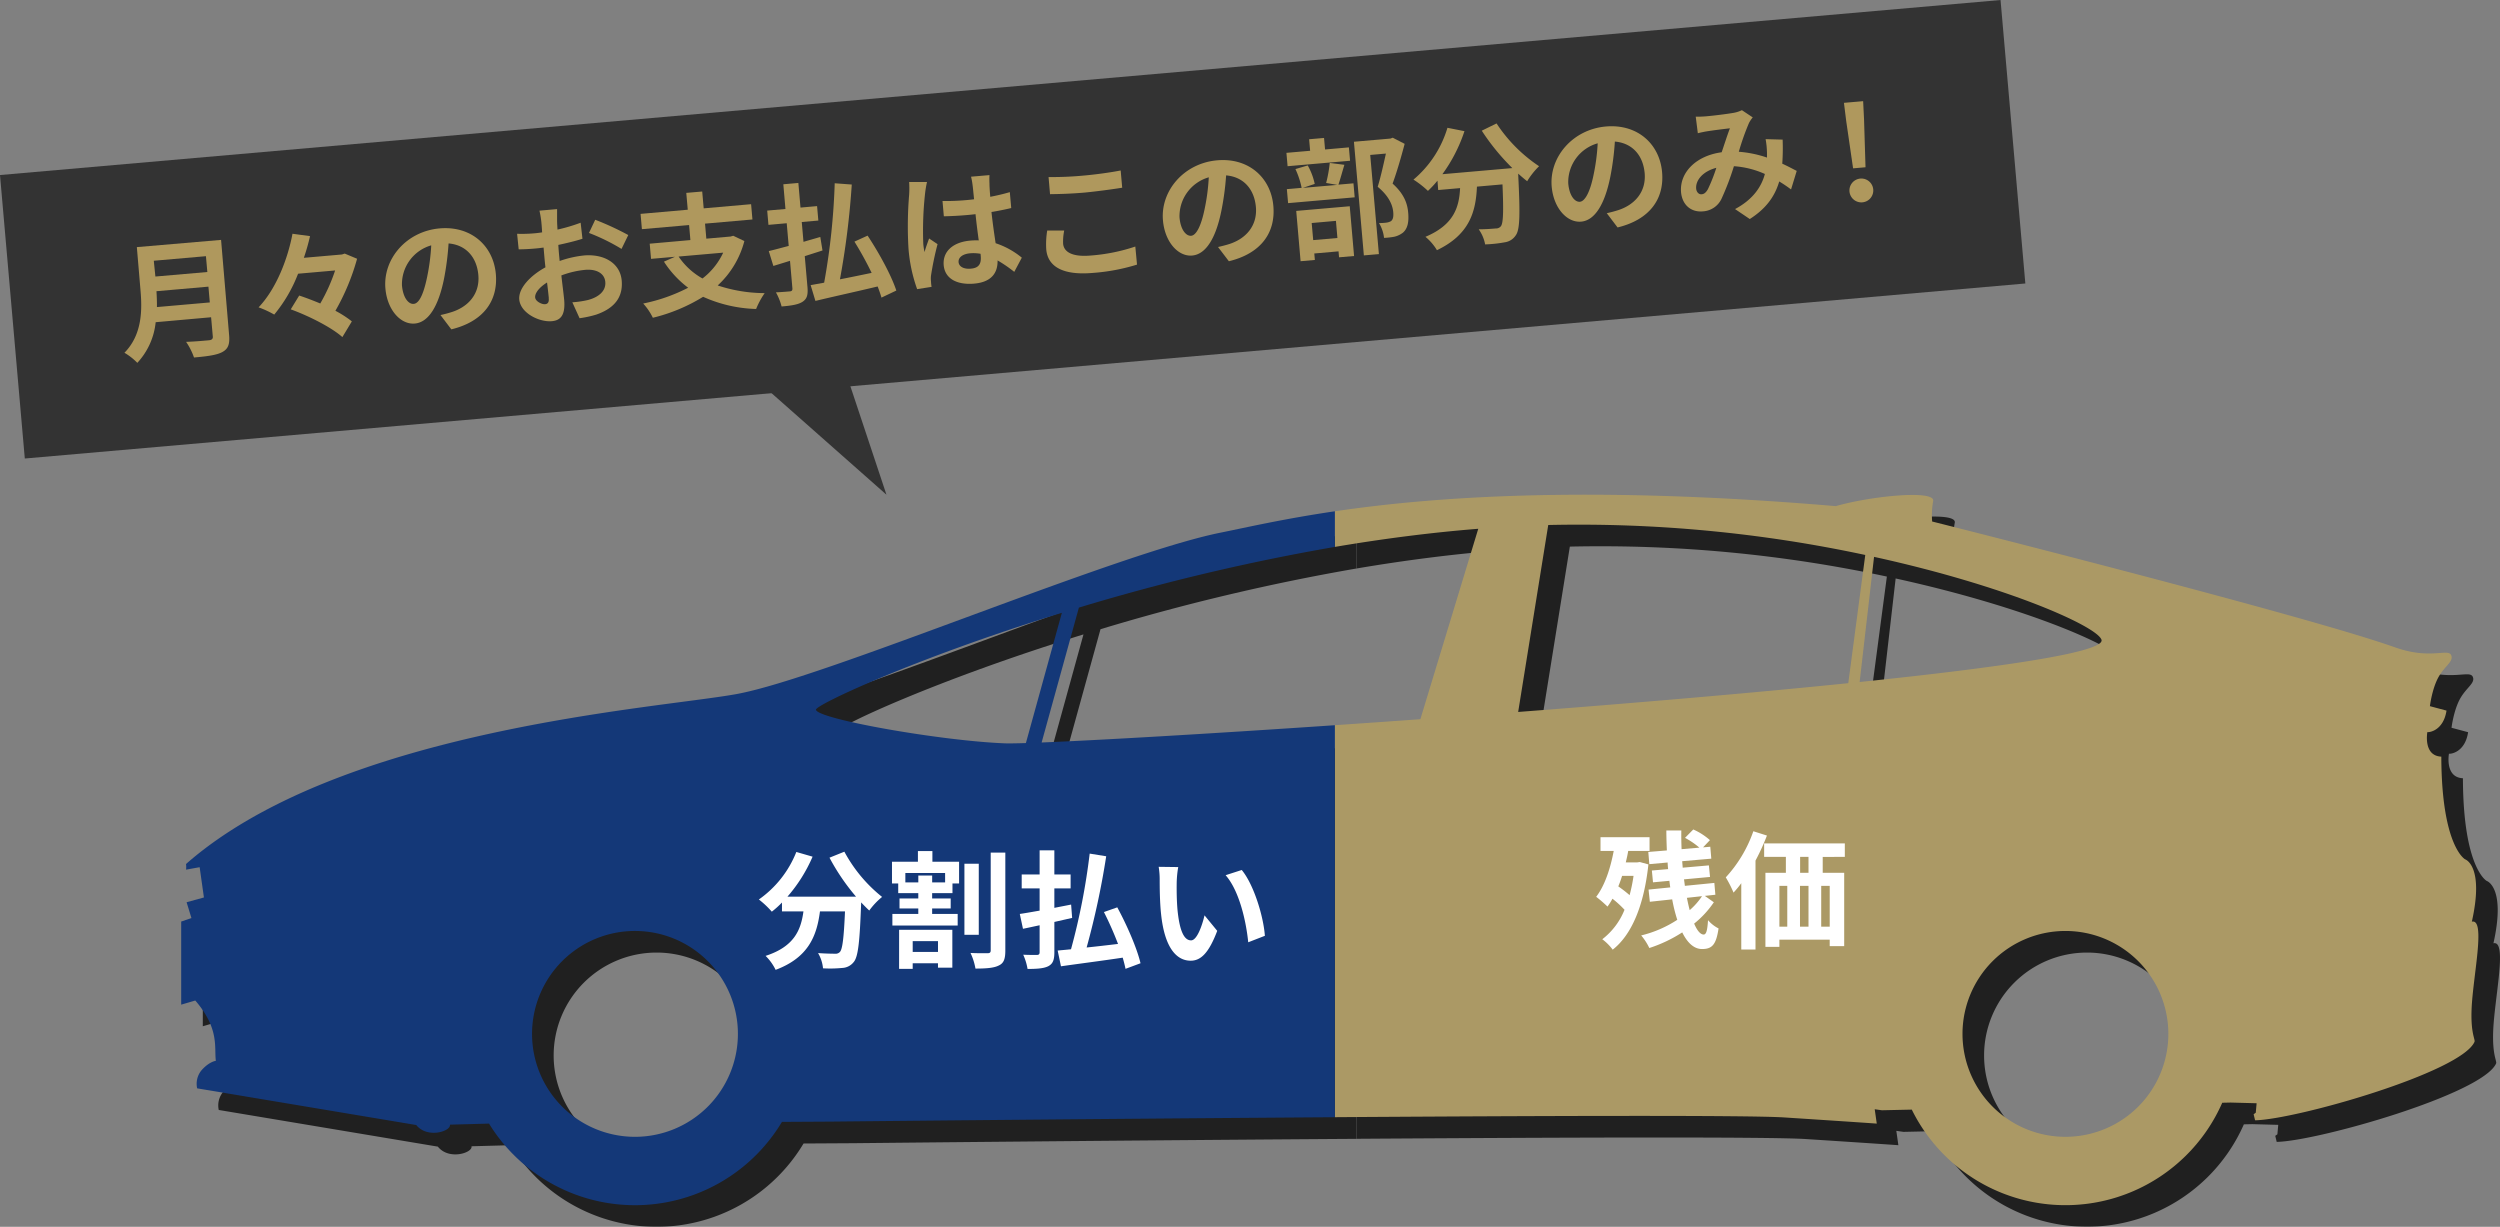 <svg xmlns="http://www.w3.org/2000/svg" width="691.858" height="339.504" viewBox="0 0 691.858 339.504"><rect x="0" y="0" width="691.858" height="339.504" fill="#808080" stroke="none"/><g transform="translate(84 -16698.977)"><g transform="translate(-413 4781)"><g transform="translate(385.122 12060.863)" opacity="0.75" style="mix-blend-mode:multiply;isolation:isolate"><path d="M8120.713,11328.3c.358-9.162,4.01-25.165.07-24.266,3.492-15.564-1.86-17.251-1.86-17.251s-6.514-3.508-6.586-28.419c-5.081-.214-3.865-6.8-3.865-6.8.357.145,4.438-.286,5.3-5.94l-4.592-1.228s.6-5.042,2.516-8.293c1.714-2.9,4.015-4.072,3.407-5.713-.811-2.189-5.629,1.27-15.574-2.27-25.065-8.925-128.1-34.825-128.1-34.825a21.823,21.823,0,0,1,.284-5.678c.567-3.122-17.031-1.419-26.967,1.42-68.146-5.779-111.169-2.615-138.609,1.43v9.855c13-2.208,26.309-3.951,39.682-5.017l-16.022,52.7c-8.064.58-15.981,1.135-23.659,1.657v108.482c58.044-.392,114.386-.577,124.415.074,21.857,1.42,25.548,1.7,25.548,1.7l-.567-3.974,1.987.282,8.272-.183a47.405,47.405,0,0,0,85.921-1.9l2.313-.051,7.2.193-.238,2.617-.59.423.4,1.676c11.349-.22,56.915-13.229,60.714-21.692C8121.8,11336.649,8120.448,11335.082,8120.713,11328.3ZM7856.86,11246l8.324-51.74a378.461,378.461,0,0,1,87.732,8.294l-4.7,35.482C7920.938,11240.819,7888.633,11243.564,7856.86,11246Zm94.5-8.287,3.987-34.635c36.788,8.061,61.644,19.2,62.941,22.931C8019.463,11229.39,7991.144,11233.584,7951.357,11237.711Zm56.949,125.863a28.484,28.484,0,1,1,28.483-28.483A28.484,28.484,0,0,1,8008.307,11363.574Z" transform="translate(-7486.861 -11185.877)"/><path d="M7590.221,11256.386l10.311-37.329a592.976,592.976,0,0,1,70.837-16.8v-9.856c-14.309,2.109-24.382,4.455-31.567,5.9-29.265,5.873-109.519,40.178-133.942,44.668-21.866,4.021-109.71,9.576-152.43,47.047a5.769,5.769,0,0,1,.017,1.56l3.76-.679,1.182,8.377-4.793,1.322,1.341,4.38-2.838.967v22.993l3.9-1.143c6.75,7.837,5.2,12.971,5.692,16.69,0,0-1.737.17-3.838,2.468a5.874,5.874,0,0,0-1.34,5.152l60.635,10.148c3.076,3.854,9.7,1.7,9.318-.1l10.461-.284.371,0a47.4,47.4,0,0,0,81.054-.483l13.714-.082s70.834-.748,139.3-1.209V11251.6C7635.988,11254.014,7605.745,11255.764,7590.221,11256.386Zm-112.54,109.126a28.484,28.484,0,1,1,28.484-28.484A28.484,28.484,0,0,1,7477.681,11365.512Zm102.25-108.895c-17.86-.715-51.851-6.744-52.166-9.3-.164-1.335,27.506-14.276,68.056-26.821l-9.956,36.05C7583.014,11256.633,7580.99,11256.659,7579.931,11256.617Z" transform="translate(-7352.097 -11187.813)"/></g><g transform="translate(379.142 12054.885)"><path d="M8112.208,11319.795c.358-9.164,4.011-25.166.072-24.266,3.49-15.564-1.861-17.252-1.861-17.252s-6.515-3.508-6.586-28.418c-5.081-.215-3.865-6.8-3.865-6.8.357.143,4.438-.285,5.3-5.941l-4.593-1.227s.6-5.041,2.516-8.293c1.714-2.9,4.015-4.072,3.407-5.713-.812-2.189-5.629,1.27-15.574-2.27-25.065-8.924-128.1-34.826-128.1-34.826a21.823,21.823,0,0,1,.284-5.678c.567-3.121-17.032-1.418-26.968,1.422-68.145-5.781-111.168-2.615-138.608,1.428v9.857c13-2.209,26.309-3.951,39.682-5.018l-16.022,52.7c-8.065.58-15.981,1.135-23.659,1.658v108.48c58.044-.391,114.387-.576,124.415.074,21.858,1.422,25.548,1.705,25.548,1.705l-.566-3.975,1.986.283,8.272-.184a47.4,47.4,0,0,0,85.92-1.9l2.313-.053,7.2.193-.238,2.617-.59.426.4,1.674c11.348-.219,56.915-13.229,60.715-21.693C8113.3,11328.146,8111.943,11326.578,8112.208,11319.795Zm-263.851-82.3,8.323-51.74a378.419,378.419,0,0,1,87.733,8.295l-4.7,35.482C7912.433,11232.314,7880.129,11235.061,7848.357,11237.494Zm94.5-8.287,3.988-34.635c36.788,8.061,61.644,19.2,62.941,22.93C8010.959,11220.887,7982.64,11225.08,7942.853,11229.207Zm56.95,125.863a28.483,28.483,0,1,1,28.483-28.482A28.483,28.483,0,0,1,7999.8,11355.07Z" transform="translate(-7478.357 -11177.373)" fill="#ab9965"/><path d="M7581.716,11247.882l10.312-37.33a593.2,593.2,0,0,1,70.836-16.8v-9.856c-14.309,2.108-24.381,4.454-31.568,5.9-29.264,5.873-109.517,40.178-133.941,44.668-21.866,4.02-109.709,9.576-152.429,47.047a5.769,5.769,0,0,1,.017,1.56l3.761-.679,1.181,8.377-4.793,1.321,1.34,4.381-2.837.966v22.994l3.9-1.144c6.75,7.839,5.2,12.972,5.693,16.69,0,0-1.737.171-3.839,2.469a5.871,5.871,0,0,0-1.339,5.15l60.634,10.149c3.076,3.854,9.7,1.7,9.319-.1l10.46-.284.371,0a47.405,47.405,0,0,0,81.054-.484l13.715-.081s70.832-.748,139.3-1.21V11243.1C7627.483,11245.51,7597.241,11247.26,7581.716,11247.882Zm-112.539,109.125a28.484,28.484,0,1,1,28.483-28.483A28.483,28.483,0,0,1,7469.177,11357.007Zm102.25-108.895c-17.861-.714-51.852-6.743-52.166-9.3-.165-1.335,27.5-14.278,68.056-26.822l-9.956,36.051C7574.51,11248.129,7572.485,11248.155,7571.427,11248.112Z" transform="translate(-7343.593 -11179.31)" fill="#143878"/></g><g transform="translate(539.007 12153.291)"><g transform="translate(0 0)"><path d="M7594.6,11317.865a40.494,40.494,0,0,0,10.443,12.519,20.031,20.031,0,0,0-3.552,3.762c-.738-.668-1.476-1.441-2.25-2.25v.246c-.387,10.617-.81,14.768-2.039,16.243a4.244,4.244,0,0,1-3.2,1.653,35.185,35.185,0,0,1-5.31.105,10.092,10.092,0,0,0-1.371-4.22c1.934.141,3.762.175,4.641.175a1.63,1.63,0,0,0,1.407-.491c.7-.738,1.09-3.867,1.406-11.215h-6.927c-.879,6.751-3.164,12.762-12.271,16.173a14.018,14.018,0,0,0-2.779-3.868c7.947-2.565,9.775-7.172,10.479-12.3h-5.941v-2.463a26.391,26.391,0,0,1-2.813,2.532,25.139,25.139,0,0,0-3.586-3.375,29.161,29.161,0,0,0,10.372-13.15l4.5,1.3a42.151,42.151,0,0,1-6.963,11.075h18.988a59.7,59.7,0,0,1-7.349-10.794Z" transform="translate(-7570.936 -11317.479)" fill="#fff"/><path d="M7634.517,11320.569h7.384v6.014h-1.829v2.672h-5.626v1.476h5.134v2.779h-5.134v1.512h7.067v3.2h-18.072v-3.2h7.172v-1.512h-5.2v-2.779h5.2v-1.476h-5.555v-2.672h-1.724v-6.014h7.175v-2.953h4.008Zm-9.213,18.847h14.731v10.479h-3.972v-1.231h-7v1.548H7625.3Zm12.728-15.718h-11v2.6h3.586v-1.9h3.833v1.9h3.586Zm-8.966,18.848v2.988h7v-2.988Zm18.284-1.758h-3.974v-19.656h3.974Zm7.349-22.75v27.109c0,2.321-.422,3.516-1.828,4.148-1.371.7-3.552.845-6.435.845a17.159,17.159,0,0,0-1.371-4.325c2.04.105,4.043.07,4.746.07.6,0,.844-.212.844-.773v-27.074Z" transform="translate(-7586.489 -11317.406)" fill="#fff"/><path d="M7683.2,11337.146v8.4c0,2.145-.422,3.164-1.652,3.832-1.23.633-3.094.773-5.767.773a15.7,15.7,0,0,0-1.2-3.937c1.582.068,3.306.068,3.8.068.527-.033.738-.209.738-.771v-7.453c-1.652.352-3.2.7-4.606.982l-.879-4.111c1.547-.213,3.411-.564,5.485-.916v-6.152h-4.959V11324h4.959v-6.68h4.078v6.68h4.5v3.869h-4.5v5.379c1.548-.318,3.095-.6,4.642-.914l.281,3.691Zm19.691,12.975c-.177-.914-.458-1.969-.774-3.094-6.082.914-12.446,1.723-17.089,2.391l-.913-4.361c1.089-.1,2.32-.209,3.691-.352a181.915,181.915,0,0,0,5.169-26.475l4.571.738a221.593,221.593,0,0,1-5.416,25.246c2.778-.281,5.731-.633,8.687-.984a91.682,91.682,0,0,0-3.9-8.826l3.692-1.3c2.673,4.924,5.45,11.289,6.435,15.473Z" transform="translate(-7601.419 -11317.316)" fill="#fff"/><path d="M7733.279,11328.176c-.035,2.285,0,4.923.211,7.456.493,5.063,1.547,8.542,3.764,8.542,1.651,0,3.058-4.112,3.726-6.926l3.516,4.289c-2.319,6.119-4.535,8.263-7.348,8.263-3.868,0-7.209-3.48-8.192-12.9-.353-3.235-.388-7.35-.388-9.494a21.376,21.376,0,0,0-.28-3.587l5.414.07A28.455,28.455,0,0,0,7733.279,11328.176Zm24.4,14.734-4.605,1.791c-.562-5.66-2.427-14.2-6.259-18.564l4.466-1.442C7754.622,11328.739,7757.295,11337.529,7757.681,11342.91Z" transform="translate(-7617.641 -11319.246)" fill="#fff"/></g></g><g transform="translate(770.734 12147.527)"><path d="M7914.927,11318.789c-1.23,11.533-4.711,19.549-9.88,23.594a13.993,13.993,0,0,0-2.884-2.885,19.3,19.3,0,0,0,6.153-8.156,28.328,28.328,0,0,0-3.341-3.061,16.312,16.312,0,0,1-1.371,2.181,34.676,34.676,0,0,0-3.129-2.707c2.32-3.023,3.9-7.664,4.852-12.693h-3.656v-3.8h13.572v3.8h-5.906c-.177,1.055-.423,2.145-.669,3.164h3.2l.669-.1Zm-7.279,3.164c-.315,1.02-.667,2-1.054,2.919a35.112,35.112,0,0,1,3.129,2.426,44.837,44.837,0,0,0,1.091-5.345Zm25.388,7.313a26.678,26.678,0,0,1-5.45,5.907c.809,1.9,1.724,3.023,2.638,3.023.668,0,1.02-.983,1.2-3.973a9.591,9.591,0,0,0,2.918,2.285c-.668,4.466-1.759,5.7-4.571,5.7-2.25,0-4.077-1.759-5.483-4.606a38.566,38.566,0,0,1-9.108,4.324,15.809,15.809,0,0,0-2.25-3.48,32.036,32.036,0,0,0,9.985-4.324,44.722,44.722,0,0,1-1.406-5.663l-6.187.669-.352-3.375,6.011-.6c-.1-.6-.175-1.229-.245-1.827l-4.535.422-.317-3.271,4.5-.386c-.069-.6-.106-1.2-.141-1.83l-5.063.457-.281-3.375,5.134-.423c-.07-1.862-.141-3.69-.141-5.521h4.148c-.034,1.724,0,3.447.071,5.17l4.923-.422a21.971,21.971,0,0,0-3.974-2.708l2.285-2.32a17.635,17.635,0,0,1,4.606,2.953l-1.9,2,2-.175.282,3.3-8.051.7c.033.6.1,1.2.139,1.795l7.244-.634.316,3.2-7.208.667c.105.6.175,1.231.246,1.795l8.157-.809.281,3.271-2.918.316Zm-7.454-1.23c.246,1.23.491,2.355.773,3.409a19.343,19.343,0,0,0,3.41-3.866Z" transform="translate(-7900.476 -11309.119)" fill="#fff"/><path d="M7962.868,11311.013a60.827,60.827,0,0,1-3.164,6.929v24.612h-3.937V11324.2a27.18,27.18,0,0,1-2.146,2.6,31.94,31.94,0,0,0-2.145-4.219,36.5,36.5,0,0,0,7.63-12.765Zm15.436,5.908v4.4h5.943v20.288h-4.009v-1.793h-13.924v2h-3.867v-20.5h5.66v-4.4h-6.013v-3.727h22.328v3.727Zm-11.989,19.3h2.18v-11.287h-2.18Zm5.7-11.287v11.287h2.355v-11.287Zm2.355-8.018h-2.32v4.4h2.32Zm5.872,8.018h-2.355v11.287h2.355Z" transform="translate(-7915.614 -11309.327)" fill="#fff"/></g></g><g transform="translate(-83.999 16698.975)"><rect width="555.75" height="78.75" transform="translate(-0.001 48.442) rotate(-5)" fill="#333"/><path d="M198.81,95.81l46.51,41.1L229.99,90.82Z" fill="#333"/><path d="M63.4,92.7c.23,2.58-.27,3.86-1.86,4.72s-4.16,1.19-7.85,1.52a18,18,0,0,0-2.19-4.33c2.52-.08,5.53-.37,6.32-.44S59,93.78,58.88,93l-.46-5.2L43.08,89.17A19.36,19.36,0,0,1,38,100.42a16.62,16.62,0,0,0-3.56-2.79c5-5.1,4.91-12,4.43-17.45l-1-11.79,23.31-2ZM42.56,72.16,43,76.53l14.38-1.25-.39-4.38ZM58.06,83.7l-.38-4.37L43.3,80.59c.08,1.36.15,2.87.13,4.39Z" fill="#af985d"/><path d="M98.82,71.61a62.2,62.2,0,0,1-6,14.4,28.75,28.75,0,0,1,4.55,2.93l-2.62,4.35c-2.94-2.64-9.21-5.84-14.29-7.68l2.34-3.82c1.82.6,3.84,1.37,5.83,2.2a48.52,48.52,0,0,0,4.11-9.14l-10.25.9a40.23,40.23,0,0,1-6.6,11.31,26.47,26.47,0,0,0-4.33-2c5-5.24,8.15-13.72,9.38-20.37l4.86.66a58.7,58.7,0,0,1-1.71,6l10.54-.92.77-.25Z" fill="#af985d"/><path d="M121.9,87.19c1.35-.3,2.33-.57,3.25-.87,4.46-1.47,7.68-5,7.23-10.2-.43-4.92-3.4-8.34-8.24-8.75a78,78,0,0,1-1.27,9.83c-1.49,7.36-4.19,12-8.07,12.34s-7.62-3.7-8.14-9.69c-.72-8.18,5.8-15.83,15-16.64,8.78-.76,14.88,4.88,15.56,12.63.65,7.45-3.48,13.16-12.32,15.31Zm-3.7-10.52a57.5,57.5,0,0,0,1.14-8.77,11.18,11.18,0,0,0-8.1,11.1c.32,3.58,1.91,5.22,3.23,5.1,1.47-.1,2.71-2.5,3.73-7.43Z" fill="#af985d"/><path d="M154.88,72.23a29.38,29.38,0,0,1,6.74-1.53c5.45-.47,10,2.06,10.43,6.93.37,4.2-1.54,7.54-7.05,9.44a30.129,30.129,0,0,1-4.61,1l-2-4.41a26.44,26.44,0,0,0,4.35-.64c2.83-.75,5-2.42,4.77-5-.21-2.4-2.49-3.61-5.57-3.34a25.35,25.35,0,0,0-6.59,1.55c.32,2.82.67,5.54.78,6.76.38,4.41-1.13,5.7-3.43,5.9-3.47.3-8.65-2.24-9-6-.27-3.12,3.07-6.63,7.25-8.91-.11-.82-.18-1.64-.26-2.47l-.26-3c-.68.09-1.32.18-1.89.23-1.61.15-3.41.27-5,.26l-.44-4.3a39.4,39.4,0,0,0,4.93-.14c.65-.06,1.33-.15,2-.25-.07-1.26-.16-2.3-.22-2.91a28.2,28.2,0,0,0-.52-3.1l4.88-.43v3.11c0,.9.07,1.66.11,2.56a48.78,48.78,0,0,0,6.41-1.9l.5,4.44c-2,.64-4.37,1.21-6.68,1.7.06,1.08.15,2.16.25,3.2Zm-3,10.31c-.08-.89-.26-2.5-.49-4.36-2.09,1.3-3.4,2.9-3.29,4.15.1,1.08,1.83,1.94,2.76,1.86.62-.06,1.14-.43.99-1.65Zm12.84-21.72a78,78,0,0,1,9.15,4.23L172,68.89a54.85,54.85,0,0,0-9-4.42Z" fill="#af985d"/><path d="M206,66.71A25.43,25.43,0,0,1,198.62,79a41.68,41.68,0,0,0,13,2.12,22.06,22.06,0,0,0-2.37,4.39,38.2,38.2,0,0,1-14.67-3.37,47.85,47.85,0,0,1-13.91,5.8A16.57,16.57,0,0,0,178,84a47.66,47.66,0,0,0,12.44-4.37,28,28,0,0,1-6.7-7.22l3.06-1.35-6.63.58-.37-4.2,11.26-1-.36-4.16-13.06,1.14-.37-4.23,13.06-1.15-.41-4.66,4.41-.38.41,4.66,13.12-1.15.37,4.23-13.12,1.15.36,4.16,6.71-.59.74-.21ZM187.8,71a19.42,19.42,0,0,0,6.61,6.07,19.26,19.26,0,0,0,5.73-7.15Z" fill="#af985d"/><path d="M222.71,70.89l.75,8.57c.19,2.18-.15,3.26-1.35,4.05s-3.08,1.07-5.81,1.31a16,16,0,0,0-1.57-3.91c1.62-.07,3.38-.23,3.88-.27s.73-.28.68-.85l-.66-7.61c-1.66.51-3.2,1-4.61,1.42l-1.27-4.12c1.56-.35,3.43-.88,5.52-1.42l-.55-6.28-5.06.45-.34-3.95,5.05-.44L216.78,51l4.16-.37.59,6.82,4.59-.41.35,4-4.59.4.48,5.49c1.55-.46,3.1-.89,4.65-1.35l.61,3.74Zm21.23,11.47c-.26-.91-.64-2-1.06-3.08-6.12,1.47-12.54,2.86-17.22,4l-1.32-4.37,3.74-.68A187,187,0,0,0,231,50.72l4.72.35a225.45,225.45,0,0,1-3.27,26.23c2.81-.54,5.79-1.16,8.77-1.78a95.005,95.005,0,0,0-4.76-8.65l3.64-1.66c3.17,4.78,6.57,11,7.95,15.2Z" fill="#af985d"/><path d="M256.54,50.37A29,29,0,0,0,256,53.6a94.372,94.372,0,0,0-.49,13.88,17.7,17.7,0,0,0,.35,2.28c.35-1.29.82-2.53,1.26-3.76l2.34,1.57a86.4,86.4,0,0,0-1.81,8.68,7.279,7.279,0,0,0,0,1.67,10.754,10.754,0,0,0,.16,1.47l-4,.63a43.08,43.08,0,0,1-2.39-11.21,104.243,104.243,0,0,1,.18-14.93,27.352,27.352,0,0,0,0-3.51Zm24.15,24.87a37.918,37.918,0,0,0-4.62-3.17c.08,3.39-1.64,6-6.45,6.42s-8.14-1.38-8.46-5.11,2.51-6.37,7.35-6.79a17.151,17.151,0,0,1,2.35-.06c-.3-2.18-.64-4.75-.89-7.26-.86.11-1.72.19-2.55.26-2.08.18-4.09.29-6.22.33l-.37-4.23a62.279,62.279,0,0,0,6.23-.22c.83-.07,1.69-.15,2.51-.26-.19-1.75-.31-3.19-.42-3.94a17.362,17.362,0,0,0-.42-2.31l5.1-.44a22.076,22.076,0,0,0,0,2.31c0,.79.08,2.13.22,3.7,1.92-.38,3.76-.8,5.41-1.3l.39,4.41c-1.7.4-3.55.78-5.47,1.09.37,3.44.8,6.26,1.15,8.64a22.48,22.48,0,0,1,7.25,4Zm-9.33-5a11.26,11.26,0,0,0-2.9-.14c-2,.18-3.3,1.12-3.18,2.45s1.61,2,3.48,1.79c2.18-.19,2.84-1.41,2.65-3.49Z" fill="#af985d"/><path d="M294.51,63.81a15,15,0,0,0-.3,3.64c.2,2.26,2.49,3.72,7.62,3.27a50.36,50.36,0,0,0,12.36-2.49l.47,5a54.32,54.32,0,0,1-12.23,2.3c-8.14.71-12.47-1.65-12.89-6.53a23.07,23.07,0,0,1,.27-5.19ZM290.18,49a93.487,93.487,0,0,0,9.72-.41c3.51-.31,7.54-.88,10.24-1.41l.42,4.77c-2.46.4-6.85,1-10.22,1.33-3.73.33-6.83.42-9.75.46Z" fill="#af985d"/><path d="M337.08,68.36c1.34-.3,2.33-.57,3.24-.86,4.46-1.48,7.69-5,7.24-10.21-.43-4.91-3.4-8.34-8.24-8.75A76.271,76.271,0,0,1,338,58.37c-1.48,7.36-4.19,12-8.06,12.35S322.36,67,321.84,61c-.72-8.17,5.8-15.83,15-16.63,8.78-.77,14.88,4.87,15.55,12.62.66,7.46-3.47,13.17-12.31,15.31Zm-3.71-10.52a56.258,56.258,0,0,0,1.15-8.77,11.19,11.19,0,0,0-8.1,11.08c.31,3.59,1.9,5.22,3.23,5.1S332.36,62.78,333.37,57.84Z" fill="#af985d"/><path d="M373.62,44.49,356.33,46l-.32-3.7,6.56-.57-.28-3.19,4.13-.36.28,3.19,6.59-.58Zm-1.57,1.12c-.61,2-1.16,4.07-1.65,5.49l4.16-.36.34,3.87-18.43,1.61-.34-3.87,4.09-.36a23.411,23.411,0,0,0-1.72-5.2l3.41-1a17.909,17.909,0,0,1,1.93,5.11l-3.3,1.1,9.54-.83L367,50.64a36.857,36.857,0,0,0,1-5.54ZM358.72,58.37l14.81-1.29,1.2,13.77-4.16.36-.14-1.65-6.71.59.16,1.79-3.95.35ZM363,61.72l.42,4.73,6.7-.58-.41-4.74Zm25.73-21.91c-.95,3.59-2.17,7.85-3.34,11,3.33,3,4.12,5.71,4.32,8.07.23,2.62-.19,4.43-1.47,5.52a6.24,6.24,0,0,1-2.35,1.11,18.49,18.49,0,0,1-2.87.32,9.83,9.83,0,0,0-1.4-4.1,14.242,14.242,0,0,0,2-.11,3.62,3.62,0,0,0,1.3-.4c.61-.45.76-1.3.65-2.52-.17-1.93-1.18-4.44-4.3-7,.82-2.64,1.65-6.4,2.27-9.2l-4.34.38,2.4,27.44-4.16.36-2.75-31.45,10.11-.88.63-.24Z" fill="#af985d"/><path d="M414.16,34.16A41.581,41.581,0,0,0,425.93,46a20.661,20.661,0,0,0-3.29,4.15c-.81-.61-1.63-1.34-2.49-2.09v.25c.55,10.86.49,15.13-.63,16.75a4.36,4.36,0,0,1-3.12,2,36.27,36.27,0,0,1-5.4.58,10.43,10.43,0,0,0-1.78-4.18c2,0,3.85-.16,4.75-.24a1.64,1.64,0,0,0,1.39-.62c.65-.82.77-4,.44-11.57l-7.07.62c-.29,7-2.09,13.3-11.07,17.59a14.249,14.249,0,0,0-3.18-3.7c7.88-3.32,9.33-8.18,9.59-13.48l-6.06.53-.2-2.59a27.79,27.79,0,0,1-2.64,2.83,26.15,26.15,0,0,0-4-3.12,29.83,29.83,0,0,0,9.4-14.34l4.71.93a43.129,43.129,0,0,1-6.11,11.91l19.36-1.69a61.66,61.66,0,0,1-8.46-10.35Z" fill="#af985d"/><path d="M444.66,59a32.891,32.891,0,0,0,3.25-.87c4.46-1.47,7.69-5,7.24-10.2-.43-4.92-3.4-8.34-8.25-8.75A74.462,74.462,0,0,1,445.63,49c-1.49,7.36-4.19,12-8.06,12.34s-7.62-3.7-8.15-9.69c-.71-8.18,5.81-15.83,15-16.64,8.78-.76,14.87,4.88,15.55,12.63.66,7.45-3.47,13.16-12.32,15.31ZM441,48.43a56.258,56.258,0,0,0,1.15-8.77A11.17,11.17,0,0,0,434,50.74c.31,3.58,1.9,5.22,3.23,5.1S440,53.36,441,48.43Z" fill="#af985d"/><path d="M495.66,52.43a38.848,38.848,0,0,0-3.27-2.21c-1.22,4.15-3.64,7.51-8.15,10.4l-4.08-2.76c5.18-2.76,7.36-6.38,8.26-9.71A24.91,24.91,0,0,0,479.85,46a74.063,74.063,0,0,1-3.38,8.9,6.09,6.09,0,0,1-5.25,3.6c-3.12.28-5.64-1.67-6-5.26-.48-5.48,4.14-10.15,11.24-11.1.81-2.38,1.6-4.87,2.28-6.63-1.4.16-4.44.53-6,.78-.75.1-2,.36-2.88.58l-.58-4.58a27.7,27.7,0,0,0,3-.11c2-.17,5.79-.65,7.43-.94a8.66,8.66,0,0,0,2.35-.75l3,2A8.29,8.29,0,0,0,484,34.08,69,69,0,0,0,481.2,42a31.33,31.33,0,0,1,7.8,1.61c0-.43,0-.83,0-1.23a23.811,23.811,0,0,0-.38-3.87l4.71.13a60.3,60.3,0,0,1-.1,6.66c1.54.7,2.9,1.44,4,2Zm-20.62-6c-3.89,1-5.83,3.54-5.64,5.77.09,1,.76,1.63,1.48,1.57s1.19-.43,1.76-1.39A45.743,45.743,0,0,0,475,46.39Z" fill="#af985d"/><path d="M510.92,33.46l-.62-5,5.31-.46.25,5,.41,13.29-3.44.3Zm.9,19.39a3.3,3.3,0,1,1,1.11,2.332,3.3,3.3,0,0,1-1.11-2.332Z" fill="#af985d"/></g></g></svg>